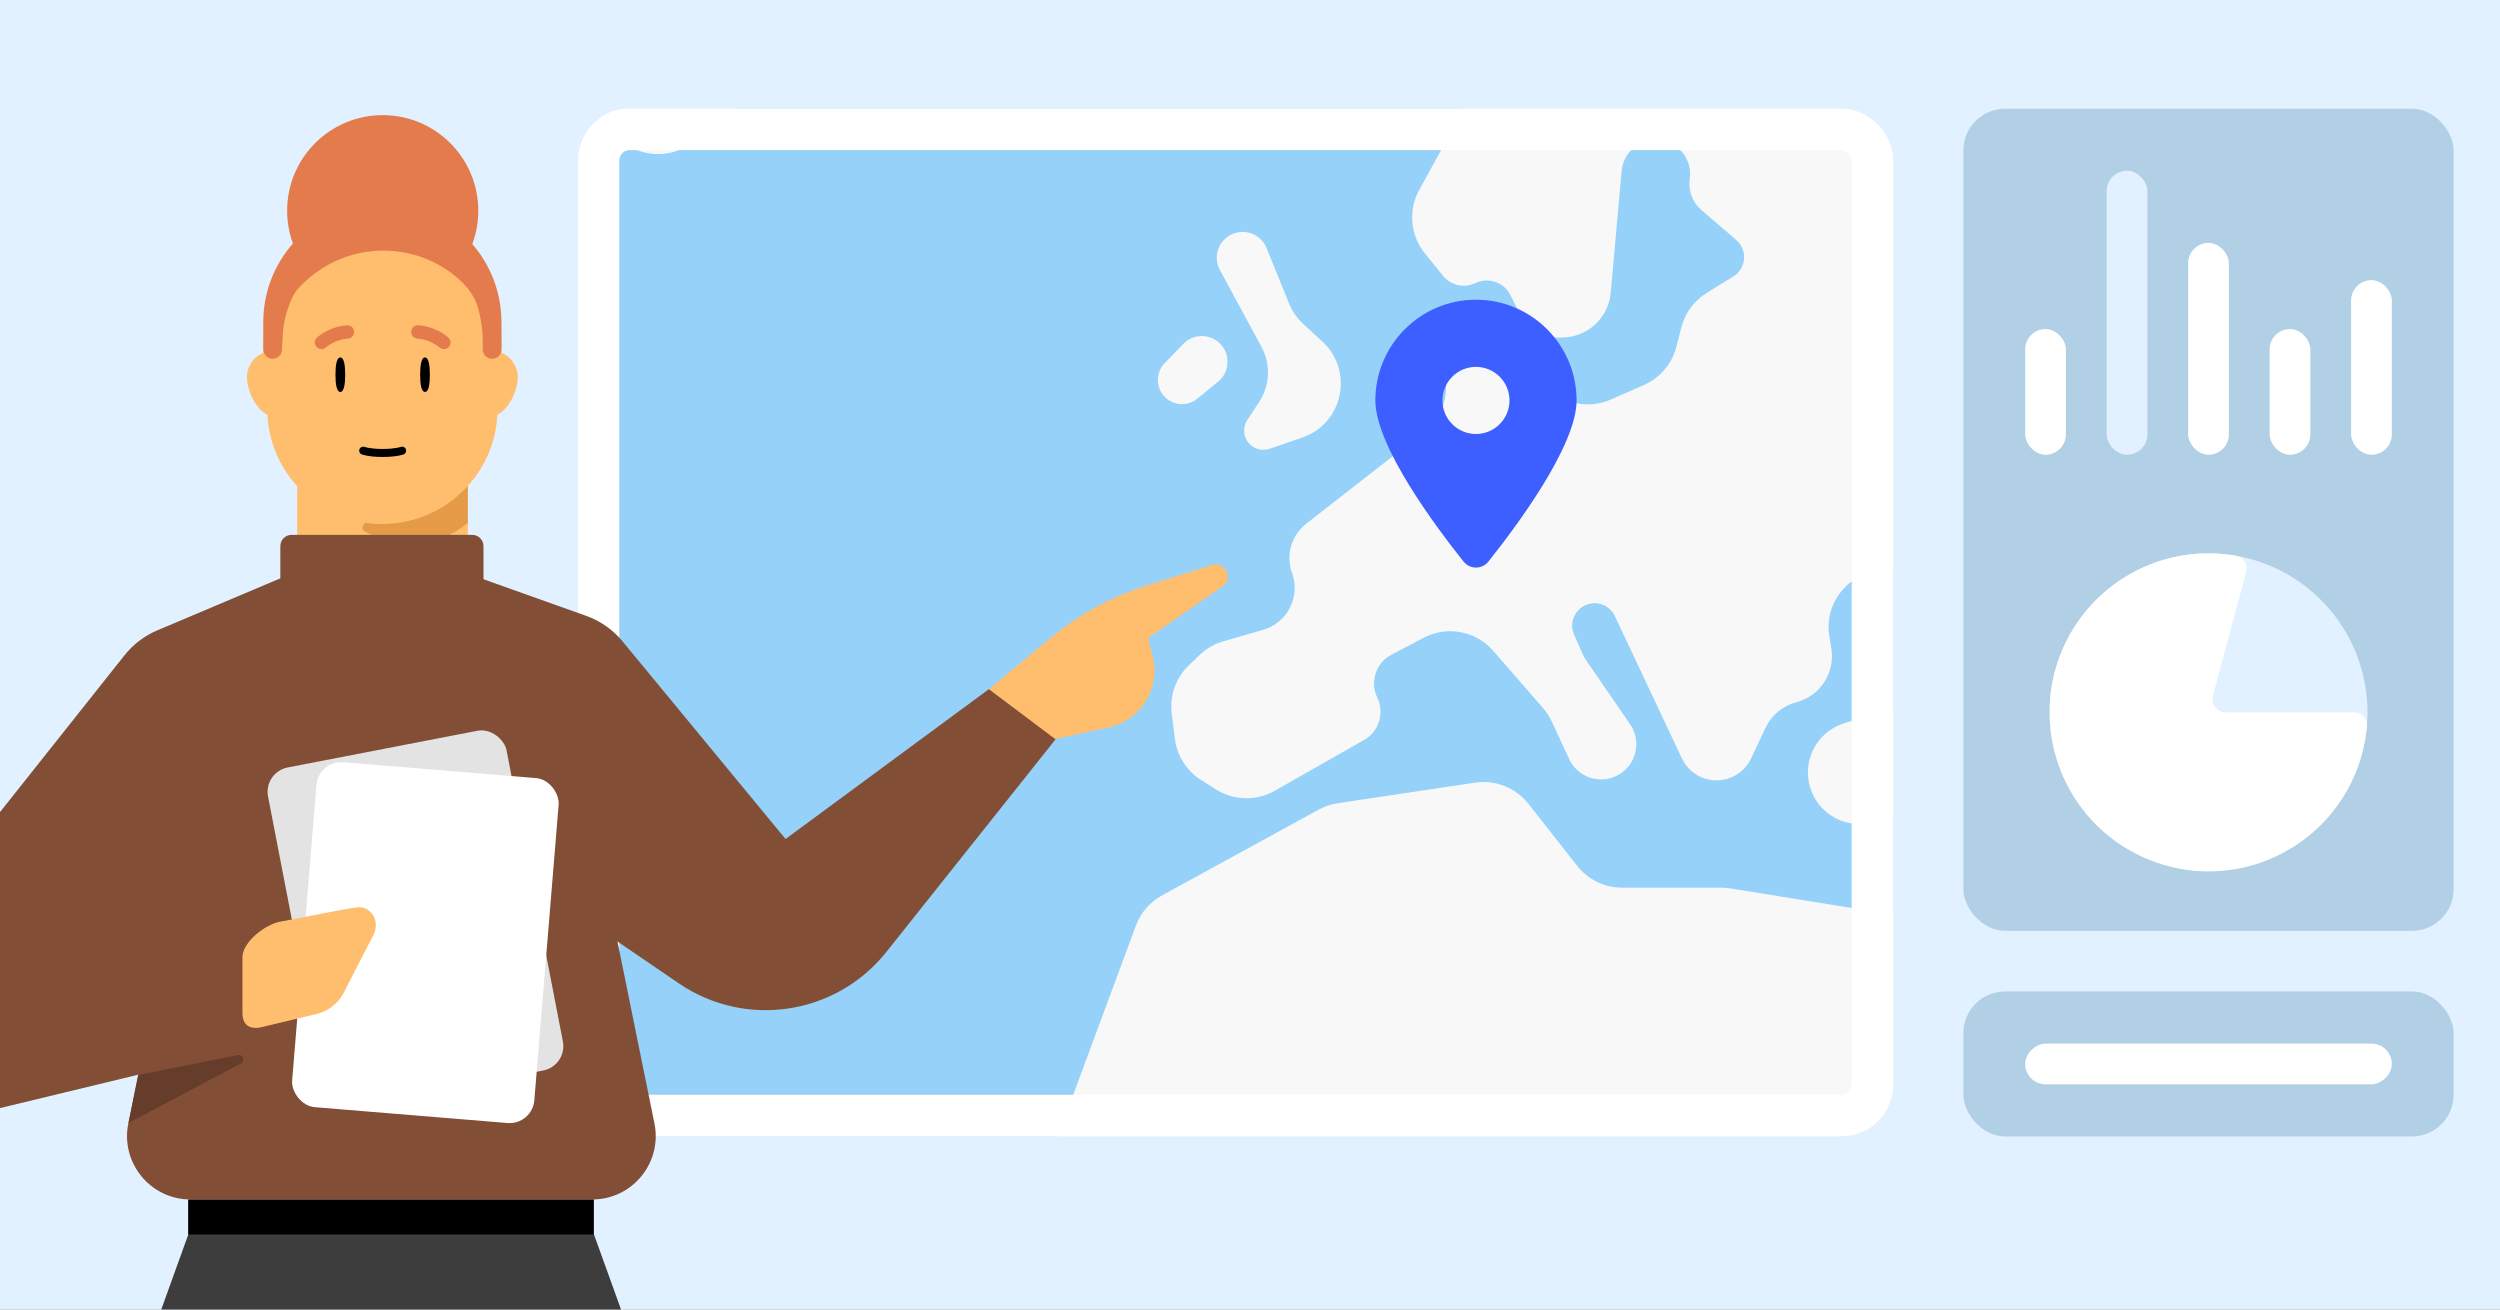 <svg fill="none" height="495" viewBox="0 0 945 495" width="945" xmlns="http://www.w3.org/2000/svg" xmlns:xlink="http://www.w3.org/1999/xlink"><rect x="0" y="0" width="945" height="495" fill="#808080" stroke="none"/><clipPath id="clip0_1471_2540"><path d="M0 0H945V495H0Z"/></clipPath><clipPath id="clip1_1471_2540"><rect height="388.591" rx="19.705" width="497.365" x="218.336" y="40.987"/></clipPath><g clip-path="url(#clip0_1471_2540)"><path d="M0 0H945V495H0Z" fill="#e2f1ff"/><rect fill="#b1cfe5" height="310.755" rx="15.764" width="185.326" x="742.155" y="41.097"/><rect fill="#b1cfe5" height="54.812" rx="15.764" width="185.326" x="742.155" y="374.766"/><g fill="#ffffff"><rect height="47.519" rx="7.7" width="15.4" x="765.518" y="124.375"/><rect height="47.519" rx="7.7" width="15.4" x="857.917" y="124.375"/><rect height="80.078" rx="7.7" width="15.4" x="827.117" y="91.815"/><rect height="65.998" rx="7.7" width="15.4" x="888.716" y="105.895"/></g><rect fill="#e2f1ff" height="107.357" rx="7.7" width="15.4" x="796.318" y="64.536"/><rect fill="#ffffff" height="138.598" rx="7.7" transform="matrix(0 1 -1 0 1298.588 -509.644)" width="15.4" x="904.116" y="394.472"/><g clip-path="url(#clip1_1471_2540)"><rect fill="#ffffff" height="388.591" rx="19.705" width="497.365" x="218.336" y="40.987"/><path d="M-526.646-352.344H1795.514V1086.816H-526.646Z" fill="#95d1f9"/><g fill="#f8f8f8"><path d="M-453.837-4.831-467.539-59.636C-469.19-66.237-467.629-73.23-463.328-78.502L-404.898-150.127C-404.25-150.922-403.659-151.761-403.13-152.64L-362.096-220.83C-354.764-233.013-337.857-234.893-328.028-224.618L-245.289-138.118C-240.741-133.363-234.272-130.944-227.72-131.549L-189.585-135.069C-186.046-135.396-182.481-134.843-179.208-133.46L-139.201-116.555C-131.455-113.283-122.508-116.724-118.952-124.344-115.884-130.919-117.744-138.741-123.443-143.232L-125.097-144.535C-133.635-151.261-134.457-163.904-126.862-171.679L-119.75-178.961C-112.067-186.827-99.697-187.655-91.035-180.883L-64.069-159.799C-61.811-158.034-59.224-156.737-56.459-155.983L-43.228-152.374C-32.44-149.431-25.69-138.733-27.679-127.729L-32.508-101.009C-34.724-88.742-26.112-77.156-13.726-75.743L38.798-69.754C49.694-68.511 57.923-59.29 57.923-48.324V-46.173C57.923-38.838 54.196-32.007 48.029-28.037L-50.679 35.507C-62.735 43.267-64.003 60.413-53.221 69.863L3.614 119.677C16.39 130.874 36.494 123.593 39.137 106.812L45.178 68.456C46.392 60.747 51.675 54.295 58.993 51.585L74.836 45.717C84.701 42.064 95.762 46.059 101.015 55.174L165.009 166.223C171.229 177.017 167.039 190.82 155.868 196.334L55.686 245.783C50.245 248.469 46.187 253.322 44.507 259.152L35.596 290.078C33.968 295.726 30.106 300.466 24.902 303.2L-7.309 320.124C-12.757 322.987-16.723 328.04-18.208 334.013L-22.549 351.468C-27.379 370.892-53.764 373.832-62.752 355.948L-66.991 347.514C-71.523 338.496-81.703 333.827-91.494 336.274L-139.894 348.374C-151.512 351.279-158.54 363.093-155.547 374.689L-146.608 409.329C-143.577 421.073-131.461 428.01-119.798 424.678L-103.571 420.042C-93.825 417.257-84.394 425.313-85.621 435.375-86.506 442.628-81.727 449.364-74.589 450.925L-71.74 451.548C-65.001 453.022-59.774 458.345-58.421 465.108L-56.935 472.539C-55.617 479.13-51.303 484.729-45.266 487.683L-22.821 498.666C-18.329 500.865-13.213 501.434-8.348 500.276L54.73 485.268C60.796 483.824 67.19 485.077 72.263 488.702L180.033 565.716C180.989 566.399 181.999 567.002 183.053 567.521L267.439 609.033C277.097 613.785 281.774 624.929 278.399 635.15L257.034 699.856C255.874 703.368 253.831 706.523 251.101 709.018L191.815 763.18C189.373 765.411 187.477 768.174 186.273 771.256L168.776 816.047C167.848 818.423 166.507 820.615 164.814 822.521L83.835 913.714C78.595 919.614 76.996 927.904 79.664 935.33L107.133 1011.76C110.588 1021.38 105.312 1031.93 95.546 1034.94 87.22 1037.5 78.259 1033.7 74.314 1025.93L30.907 940.472C29.056 936.828 28.278 932.733 28.665 928.664L46.297 743.149C46.839 737.442 45.087 731.754 41.427 727.34L-53.845 612.453C-60.626 604.276-60.444 592.38-53.415 584.415L-31.501 559.578C-23.109 550.067-24.695 535.404-34.928 527.908L-85.186 491.091C-86.512 490.119-87.945 489.303-89.456 488.657L-177.314 451.111C-181.771 449.206-185.456 445.856-187.776 441.601L-242.821 340.633C-246.532 333.826-256.913 337.103-256.042 344.807-255.124 352.937-266.452 355.864-269.587 348.307L-300.768 273.129C-302.205 269.665-302.559 265.847-301.783 262.178L-282.302 170.039C-281.793 167.632-281.7 165.155-282.026 162.716L-290.8 97.174C-291.185 94.293-292.149 91.519-293.634 89.02L-349.689-5.339C-355.857-15.722-369.347-19.018-379.608-12.649L-454.161 33.625C-458.497 36.316-464.158 35.357-467.365 31.387-470.952 26.945-470.155 20.417-465.605 16.968L-460.026 12.74C-454.631 8.651-452.195 1.737-453.837-4.831Z"/><path d="M237.175-135.257 194.039-173.363C183.495-182.677 184.546-199.429 196.172-207.351L282.237-266.003C285.35-268.124 288.964-269.393 292.72-269.684L390.679-277.263C401.095-278.069 410.592-271.294 413.219-261.182L421.449-229.499C422.567-225.194 422.327-220.648 420.761-216.484L394.652-147.048C393.872-144.974 393.416-142.793 393.301-140.581L388.912-56.557C388.589-50.384 385.633-44.646 380.794-40.799L262.11 53.556C252.146 61.477 237.526 59.092 230.596 48.416L220.198 32.398C217.928 28.901 216.72 24.822 216.72 20.654V-28.86C216.72-31.179 217.094-33.482 217.827-35.681L243.357-112.271C246.093-120.479 243.66-129.528 237.175-135.257Z"/><path d="M583.274 267.662 564.448 246.02C557.883 238.473 546.991 236.43 538.137 241.085L525.958 247.488C520.102 250.567 517.741 257.734 520.62 263.691 523.431 269.507 521.252 276.507 515.636 279.7L481.836 298.917C474.929 302.844 466.423 302.656 459.697 298.427L454.038 294.87C448.569 291.432 444.929 285.724 444.119 279.315L442.91 269.752C442.052 262.967 444.463 256.177 449.407 251.452L453.488 247.553C455.998 245.154 459.05 243.397 462.385 242.43L477.53 238.041C486.675 235.391 491.663 225.549 488.392 216.607 485.942 209.909 488.091 202.395 493.712 198.005L538.438 163.078C543.61 159.04 546.633 152.844 546.633 146.282V137.008C546.633 134.069 548.392 131.415 551.099 130.27 553.894 129.087 557.129 129.753 559.229 131.943L568.257 141.354C570.844 144.052 574.088 146.03 577.67 147.097L594.033 151.967C598.937 153.426 604.199 153.095 608.881 151.033L621.462 145.491C627.518 142.824 632.014 137.525 633.659 131.116L635.554 123.737C636.936 118.352 640.346 113.708 645.07 110.776L655.249 104.458C657.037 103.348 658.351 101.617 658.94 99.598 659.876 96.388 658.851 92.927 656.318 90.745L643.101 79.358C639.742 76.463 638.094 72.053 638.73 67.665 639.97 59.106 632.645 51.749 624.081 52.957 618.111 53.799 613.509 58.642 612.972 64.646L608.854 110.684C608.037 119.811 600.677 126.974 591.531 127.541L590.665 127.595C583.727 128.025 577.208 124.247 574.134 118.012L570.993 111.643C568.558 106.706 562.605 104.645 557.639 107.02 553.444 109.026 548.421 107.894 545.493 104.282L538.604 95.786C533.08 88.974 532.231 79.495 536.457 71.81L586.89-19.913C588.519-22.877 590.823-25.416 593.615-27.325L632.703-54.056C639.424-58.653 648.161-59.072 655.292-55.141L720.388-19.255C723.622-17.472 725.631-14.07 725.631-10.377 725.631-6.005 722.829-2.126 718.679-.752L698.039 6.079C692.142 8.031 689.622 14.982 692.897 20.259 695.247 24.046 699.893 25.718 704.116 24.298L725.463 17.121C732.68 14.695 737.541 7.931 737.541.317 737.541-3.68 738.892-7.56 741.375-10.693L746.755-17.483C750.278-21.928 755.41-24.807 761.04-25.496L811.406-31.658C815.77-32.191 819.866-34.046 823.146-36.972L834.1-46.745C840.548-52.498 842.94-61.543 840.18-69.731L836.685-80.096C834.258-87.294 836.919-95.227 843.195-99.506 847.323-102.32 852.483-103.169 857.296-101.825L875.356-96.78C884.857-94.127 894.947-98.257 899.861-106.81L959.842-211.216C962.813-216.387 967.792-220.098 973.596-221.466L1001.18-227.968C1006.53-229.228 1012.16-228.4 1016.92-225.653L1053.64-204.45C1058.18-201.829 1061.61-197.643 1063.29-192.676L1066.42-183.43C1070.38-171.713 1083.36-165.718 1094.84-170.301L1130.78-184.637C1136.53-186.933 1143-186.643 1148.52-183.843L1179.67-168.059C1187.13-164.28 1196.1-165.15 1202.69-170.293L1248.03-205.671C1253.03-209.567 1259.48-211.071 1265.68-209.785L1370.74-187.999C1376.48-186.809 1382.45-188.004 1387.29-191.308L1421.61-214.75C1426.73-218.25 1433.11-219.374 1439.12-217.835L1470.66-209.761C1472.63-209.256 1474.67-209.033 1476.7-209.098L1521.54-210.532C1538.71-211.081 1549.6-192.323 1540.61-177.687L1529.62-159.782C1524.93-152.143 1525.45-142.399 1530.93-135.306L1538.91-124.984C1543.19-119.437 1544.52-112.152 1542.45-105.452L1533.18-75.32C1531.33-69.302 1526.94-64.394 1521.17-61.883L1491.61-49.032C1481.42-44.6 1476.26-33.148 1479.7-22.579L1507.45 62.724C1509.86 70.143 1506.58 78.222 1499.68 81.863 1492.17 85.829 1482.87 83.244 1478.47 75.971L1457.48 41.196C1454.33 35.978 1453.53 29.671 1455.29 23.834L1460.83 5.417C1463.6-3.809 1459.77-13.743 1451.52-18.715 1443.56-23.514 1433.39-22.53 1426.5-16.295L1413.05-4.141C1408.01.418 1401.12 2.334 1394.45 1.029L1385.61-.7C1377.67-2.253 1369.54.764 1364.53 7.113L1341.97 35.723C1334.92 44.671 1336.04 57.562 1344.53 65.157L1378.32 95.363C1381.08 97.832 1383.16 100.972 1384.36 104.479L1395.84 138.156C1397.25 142.29 1397.38 146.755 1396.19 150.959L1386.67 184.816C1385.8 187.917 1384.24 190.784 1382.12 193.205L1357.5 221.249C1356.28 222.638 1354.67 223.622 1352.87 224.07 1347.72 225.36 1344.76 230.786 1346.48 235.819L1356.42 264.984C1358.34 270.603 1355.56 276.744 1350.07 279.004 1344.77 281.185 1338.68 279.035 1335.93 274.012L1326.62 257.029C1321.81 248.241 1311.44 244.107 1301.9 247.173 1289.83 251.052 1283.96 264.696 1289.45 276.124L1308.82 316.439C1309.55 317.961 1310.1 319.564 1310.45 321.214L1318.82 359.865C1320.49 367.58 1317.81 375.591 1311.84 380.751L1292.37 397.571C1290.25 399.397 1287.8 400.795 1285.15 401.688L1257.17 411.119C1246.21 414.81 1240.11 426.484 1243.34 437.585L1252.47 468.958C1255.35 478.847 1250.58 489.356 1241.24 493.698L1238.72 494.868C1231.06 498.429 1221.95 496.018 1217.06 489.134L1214.75 485.886C1210.7 480.196 1202.94 478.618 1196.99 482.277 1190.75 486.119 1188.8 494.295 1192.65 500.534L1213.9 534.994C1215.63 537.802 1215.34 541.409 1213.18 543.899 1210.2 547.332 1204.88 547.367 1201.85 543.975L1184 523.969C1182.7 522.506 1181.6 520.873 1180.74 519.115L1134.55 425.04C1131.18 418.158 1124.18 413.798 1116.51 413.798 1111.24 413.798 1106.18 415.869 1102.42 419.567L1077.69 443.887C1075.49 446.05 1073.78 448.66 1072.67 451.539L1058.3 489.008C1057.6 490.833 1056.65 492.555 1055.49 494.125L1041.86 512.522C1040.39 514.5 1038.24 515.863 1035.83 516.346 1031.42 517.227 1026.97 515.041 1024.98 511.017L984.92 430.141C984.157 428.599 983.211 427.153 982.103 425.836L957.704 396.81C953.606 391.934 947.563 389.119 941.194 389.119H929.507C927.553 389.119 925.607 388.854 923.724 388.329L860.872 370.837C854.018 368.929 848.626 376.771 852.862 382.488 854.014 384.044 855.725 385.091 857.634 385.411L881.237 389.363C887.726 390.449 893.364 394.437 896.548 400.193L896.875 400.784C901.768 409.627 899.865 420.681 892.297 427.379L860.535 455.486C858.578 457.219 856.322 458.581 853.877 459.506L832.204 467.711C823.839 470.878 814.388 468.553 808.446 461.869L765.764 413.851C763.781 411.62 760.399 411.333 758.067 413.196 756.064 414.797 755.401 417.552 756.457 419.889L780.817 473.829C784.64 482.295 793.454 487.362 802.693 486.406L835.782 482.983C845.877 481.939 854.658 489.858 854.658 500.007 854.658 503.547 853.56 506.999 851.516 509.89L790.464 596.204C788.337 599.212 787.015 602.715 786.626 606.38L775.266 713.273C774.764 717.994 772.719 722.417 769.448 725.857L683.568 816.167C679.496 820.449 673.847 822.873 667.938 822.873H645.731C637.653 822.873 630.252 818.359 626.555 811.178L587.673 735.664C586.1 732.61 585.28 729.225 585.28 725.79V604.174C585.28 601.933 584.93 599.705 584.244 597.571L572.708 561.699C570.971 556.296 567.175 551.796 562.142 549.174L539.517 537.385C536.661 535.897 533.508 535.067 530.289 534.957L432.264 531.599C423.492 531.298 415.777 525.712 412.754 517.472L392.862 463.258C391.093 458.439 391.102 453.147 392.886 448.334L429.366 349.889C431.172 345.017 434.675 340.96 439.233 338.465L498.477 306.03C500.703 304.811 503.128 303.995 505.638 303.619L557.589 295.833C565.259 294.684 572.956 297.741 577.747 303.84L596.167 327.288C600.256 332.493 606.509 335.532 613.128 335.532H650.611C651.763 335.532 652.914 335.625 654.052 335.809L706.223 344.24C709.766 344.813 713.395 344.493 716.782 343.308L732.213 337.914C740.928 334.867 745.144 324.992 741.317 316.59 738.301 309.969 731.131 306.289 723.993 307.698L706.652 311.12C697.397 312.947 688.163 307.885 684.726 299.1 680.638 288.655 686.188 276.924 696.855 273.459L719.624 266.062C722.635 265.084 725.824 264.781 728.964 265.174L746.855 267.411C758.297 268.842 768.841 261.019 770.79 249.653L770.984 248.517C772.943 237.091 765.52 226.16 754.176 223.768L717.238 215.978C702.418 212.853 689.076 225.577 691.496 240.529L692.244 245.153C693.725 254.303 688.014 263.08 679.05 265.434 673.888 266.788 669.594 270.365 667.328 275.196L661.953 286.651C660.395 289.974 657.632 292.58 654.225 293.943 647.114 296.788 639.017 293.601 635.753 286.672L610.412 232.877C608.683 229.207 604.594 227.278 600.662 228.279 595.588 229.571 592.89 235.11 595.002 239.901L598.179 247.111C598.56 247.976 599.021 248.803 599.557 249.582L616.185 273.769C620.849 280.553 618.3 289.9 610.838 293.377 604.166 296.485 596.238 293.589 593.141 286.913L586.566 272.741C585.713 270.902 584.605 269.192 583.274 267.662Z"/><path d="M476.838 131.11 461.12 102.075C458.675 97.559 460.147 91.92 464.487 89.175 469.631 85.921 476.466 88.114 478.755 93.754L487.26 114.705C488.454 117.647 490.282 120.288 492.615 122.441L499.877 129.145C511.865 140.211 507.701 160.066 492.278 165.384L479.937 169.64C476.686 170.76 473.095 169.453 471.326 166.505 469.89 164.112 469.95 161.108 471.479 158.774L475.965 151.926C480.06 145.676 480.396 137.682 476.838 131.11Z"/><path d="M452.576 150.705 460.441 144.282C464.572 140.908 465.215 134.837 461.883 130.673 458.221 126.096 451.373 125.774 447.299 129.987L440.239 137.287C436.701 140.944 436.836 146.786 440.538 150.277 443.874 153.422 449.025 153.605 452.576 150.705Z"/></g></g><path d="M562.612 212.271C572.773 199.543 595.949 168.693 595.949 151.365 595.949 130.349 578.914 113.298 557.917 113.298 536.92 113.298 519.885 130.349 519.885 151.365 519.885 168.693 543.061 199.543 553.222 212.271 555.659 215.305 560.175 215.305 562.612 212.271ZM557.917 164.054C550.925 164.054 545.24 158.364 545.24 151.365 545.24 144.366 550.925 138.676 557.917 138.676 564.909 138.676 570.594 144.366 570.594 151.365 570.594 158.364 564.909 164.054 557.917 164.054Z" fill="#3e5fff"/><rect height="372.826" rx="11.823" stroke="#ffffff" stroke-width="15.764" width="481.6" x="226.218" y="48.87"/><path d="M779.709 269.262C776.955 269.262 774.702 267.026 774.93 264.282 775.827 253.491 779.627 243.11 785.97 234.259 793.284 224.052 803.611 216.393 815.501 212.357 827.391 208.321 840.247 208.11 852.262 211.755 864.278 215.4 874.85 222.717 882.494 232.679 890.138 242.641 894.469 254.746 894.88 267.296 895.291 279.846 891.761 292.209 884.785 302.649 877.809 313.089 867.738 321.082 855.986 325.505 845.795 329.341 834.783 330.325 824.129 328.399 821.419 327.909 819.842 325.153 820.555 322.493L833.136 275.539C833.984 272.372 831.598 269.262 828.32 269.262L779.709 269.262Z" fill="#e2f1ff"/><path d="M889.926 269.262C892.68 269.262 894.934 271.498 894.705 274.243 893.808 285.033 890.008 295.415 883.665 304.266 876.351 314.472 866.024 322.131 854.134 326.168 842.244 330.204 829.389 330.414 817.373 326.769 805.357 323.124 794.785 315.807 787.141 305.845 779.497 295.884 775.166 283.778 774.755 271.228 774.344 258.679 777.875 246.316 784.851 235.875 791.827 225.435 801.898 217.442 813.649 213.019 823.841 209.183 834.852 208.2 845.507 210.126 848.217 210.616 849.793 213.371 849.081 216.031L836.499 262.985C835.651 266.152 838.037 269.262 841.316 269.262H889.926Z" fill="#ffffff"/><path d="M373.8 260.498 397.212 241.05C407.858 232.207 420.125 225.522 433.328 221.37L458.168 213.557C463.146 211.991 466.417 218.669 462.129 221.643L433.98 241.162 435.752 248.34C438.706 260.3 431.196 272.337 419.155 274.943L399.034 279.298 385.879 288.898 373.8 260.498Z" fill="#ffbd6e"/><path d="M247.381 424.656C250.4 439.509 239.047 453.401 223.89 453.401H71.993C56.775 453.401 45.409 439.404 48.533 424.51L52.372 406.208-15.59 422.627C-46.465 430.086-69.33 394.286-49.578 369.411L47.06 247.701C50.343 243.566 54.611 240.322 59.474 238.267L112.028 216.045 174.581 216.045 221.574 232.791C226.94 234.704 231.688 238.034 235.313 242.429L296.941 317.148 373.783 260.51 399.004 279.461 335.04 359.847C316.029 383.738 281.804 388.91 256.582 371.704L233.404 355.892 247.381 424.656Z" fill="#824f36"/><circle cx="144.666" cy="79.648" fill="#e47b4c" r="36.127"/><path d="M176.829 148.158V219.307C176.829 221.325 175.543 223.102 173.632 223.719L170.398 224.766C153.601 230.171 135.533 230.171 118.751 224.766L115.539 223.719C113.628 223.102 112.342 221.325 112.342 219.33V148.158H176.837 176.829Z" fill="#ffbd6e"/><path d="M176.827 183.561 176.83 197.702C170.458 202.566 164.532 205.477 155.926 205.477 149.397 205.477 143.259 203.843 137.896 200.922 136.151 199.973 137.144 197.27 139.092 197.647 141.514 198.144 145.868 197.647 148.433 197.647 166.711 193.489 166.897 192.628 176.827 183.561Z" fill="#e59a48"/><path d="M113.468 142.636C113.468 137.053 108.961 132.558 103.408 132.558 97.856 132.558 93.339 137.053 93.339 142.636 93.339 148.22 97.847 157.286 103.408 157.286 108.969 157.286 113.468 148.185 113.468 142.636Z" fill="#ffbd6e"/><path d="M195.729 142.636C195.729 137.053 191.221 132.558 185.66 132.558 180.099 132.558 175.591 137.053 175.591 142.636 175.591 148.22 180.099 157.286 185.66 157.286 191.221 157.286 195.729 148.185 195.729 142.636Z" fill="#ffbd6e"/><path d="M144.526 198.044C121.159 198.044 101.971 179.582 101.039 156.237L99.562 132.598C98.534 107.022 118.974 85.726 144.535 85.726 170.096 85.726 190.527 107.022 189.508 132.598L188.031 156.237C187.099 179.582 167.902 198.044 144.535 198.044H144.526Z" fill="#ffbd6e"/><path d="M130.479 141.641C130.479 145.242 130.023 148.158 128.642 148.158 127.261 148.158 126.805 145.242 126.805 141.641 126.805 138.039 127.261 135.123 128.642 135.123 130.023 135.123 130.479 138.039 130.479 141.641Z" fill="#000000"/><path d="M162.49 141.641C162.49 145.242 162.034 148.158 160.653 148.158 159.273 148.158 158.816 145.242 158.816 141.641 158.816 138.039 159.273 135.123 160.653 135.123 162.034 135.123 162.49 138.039 162.49 141.641Z" fill="#000000"/><path d="M132.871 127.479C133.484 127.003 133.873 126.268 133.864 125.446 133.847 124.08 132.732 122.956 131.35 122.964 131.081 122.966 125.25 123.042 119.893 127.531 118.822 128.421 118.683 129.987 119.573 131.076 120.463 132.14 122.045 132.278 123.116 131.388 127.03 128.093 131.33 128.024 131.385 128.024 131.937 128.015 132.447 127.781 132.871 127.479Z" fill="#e47b4c"/><path d="M156.424 127.479C155.811 127.003 155.422 126.268 155.431 125.446 155.448 124.08 156.563 122.956 157.945 122.964 158.214 122.966 164.045 123.042 169.402 127.531 170.473 128.421 170.612 129.987 169.722 131.076 168.832 132.14 167.25 132.278 166.179 131.388 162.265 128.093 157.965 128.024 157.91 128.024 157.357 128.015 156.848 127.781 156.424 127.479Z" fill="#e47b4c"/><path clip-rule="evenodd" d="M137.816 168.936C137.038 168.644 136.17 169.035 135.873 169.812 135.575 170.592 135.965 171.467 136.745 171.765 136.93 171.836 137.122 171.892 137.313 171.945 137.65 172.038 138.137 172.157 138.784 172.273 140.079 172.506 142.009 172.729 144.647 172.729 147.285 172.729 149.215 172.506 150.51 172.273 151.157 172.157 151.644 172.038 151.981 171.945 152.173 171.891 152.362 171.831 152.549 171.765 153.329 171.467 153.719 170.592 153.421 169.812 153.124 169.035 152.256 168.644 151.478 168.936 151.478 168.936 151.477 168.937 151.476 168.937 151.456 168.944 151.356 168.979 151.172 169.03 150.927 169.098 150.531 169.196 149.975 169.296 148.865 169.495 147.114 169.704 144.647 169.704 142.18 169.704 140.429 169.495 139.319 169.296 138.763 169.196 138.367 169.098 138.122 169.03 137.938 168.979 137.838 168.944 137.818 168.937 137.817 168.937 137.816 168.936 137.816 168.936Z" fill="#000000" fill-rule="evenodd"/><path d="M189.577 132.083V121.763H189.542C189.542 96.905 169.387 76.723 144.535 76.723 119.682 76.723 99.519 96.905 99.519 121.763V132.057C99.519 134.01 101.099 135.627 103.068 135.627 105.037 135.627 106.626 134.01 106.626 132.057 106.626 130.855 106.686 129.628 106.807 128.392 106.807 122.269 108.622 116.741 110.141 113.187 111.332 110.399 113.349 108.093 115.658 106.127L116.955 105.021C133.384 91.026 157.628 91.332 173.699 105.735V105.735C177.242 108.911 179.965 112.938 181.032 117.575 181.784 120.843 182.47 124.755 182.47 128.159V132.083C182.47 134.045 184.059 135.627 186.019 135.627 187.979 135.627 189.577 134.045 189.577 132.083Z" fill="#e47b4c"/><path d="M105.966 206.45C105.966 204.086 107.882 202.169 110.246 202.169H178.479C180.843 202.169 182.76 204.086 182.76 206.45V239.13H105.966V206.45Z" fill="#824f36"/><path d="M71.232 466.493H224.473L259.175 562.733C267.71 586.405 271.718 611.471 270.989 636.624L262.569 927.226H33.137L24.716 636.624C23.988 611.471 27.995 586.405 36.531 562.733L71.232 466.493Z" fill="#3d3d3d"/><path d="M71.124 453.401H224.476V466.693H71.124Z" fill="#000000"/><path d="M89.925 398.815 52.198 406.367 48.577 424.477 91.061 402.008C92.807 401.084 91.861 398.427 89.925 398.815Z" fill="#663c2b"/><rect fill="#e3e3e3" height="130.783" rx="9.373" transform="matrix(.982 -.19 .19 .982 -53.712 24.292)" width="91.811" x="99.609" y="291.768"/><rect fill="#ffffff" height="130.783" rx="9.373" transform="matrix(.997 .082 -.082 .997 23.965 -8.902)" width="91.811" x="120.343" y="287.25"/><path d="M105.964 348.379C100.25 349.428 91.649 356.056 91.649 361.875V383.048C91.649 386.212 93.254 389.617 99.01 388.235 103.07 387.252 112.81 384.929 119.581 383.306 124.098 382.224 127.908 379.226 130.021 375.088 133.814 367.653 139.653 356.222 140.934 353.866 144.095 348.063 140.044 342.551 135.361 342.976 130.836 343.384 116.853 346.381 105.956 348.387L105.964 348.379Z" fill="#ffbd6e"/></g></svg>